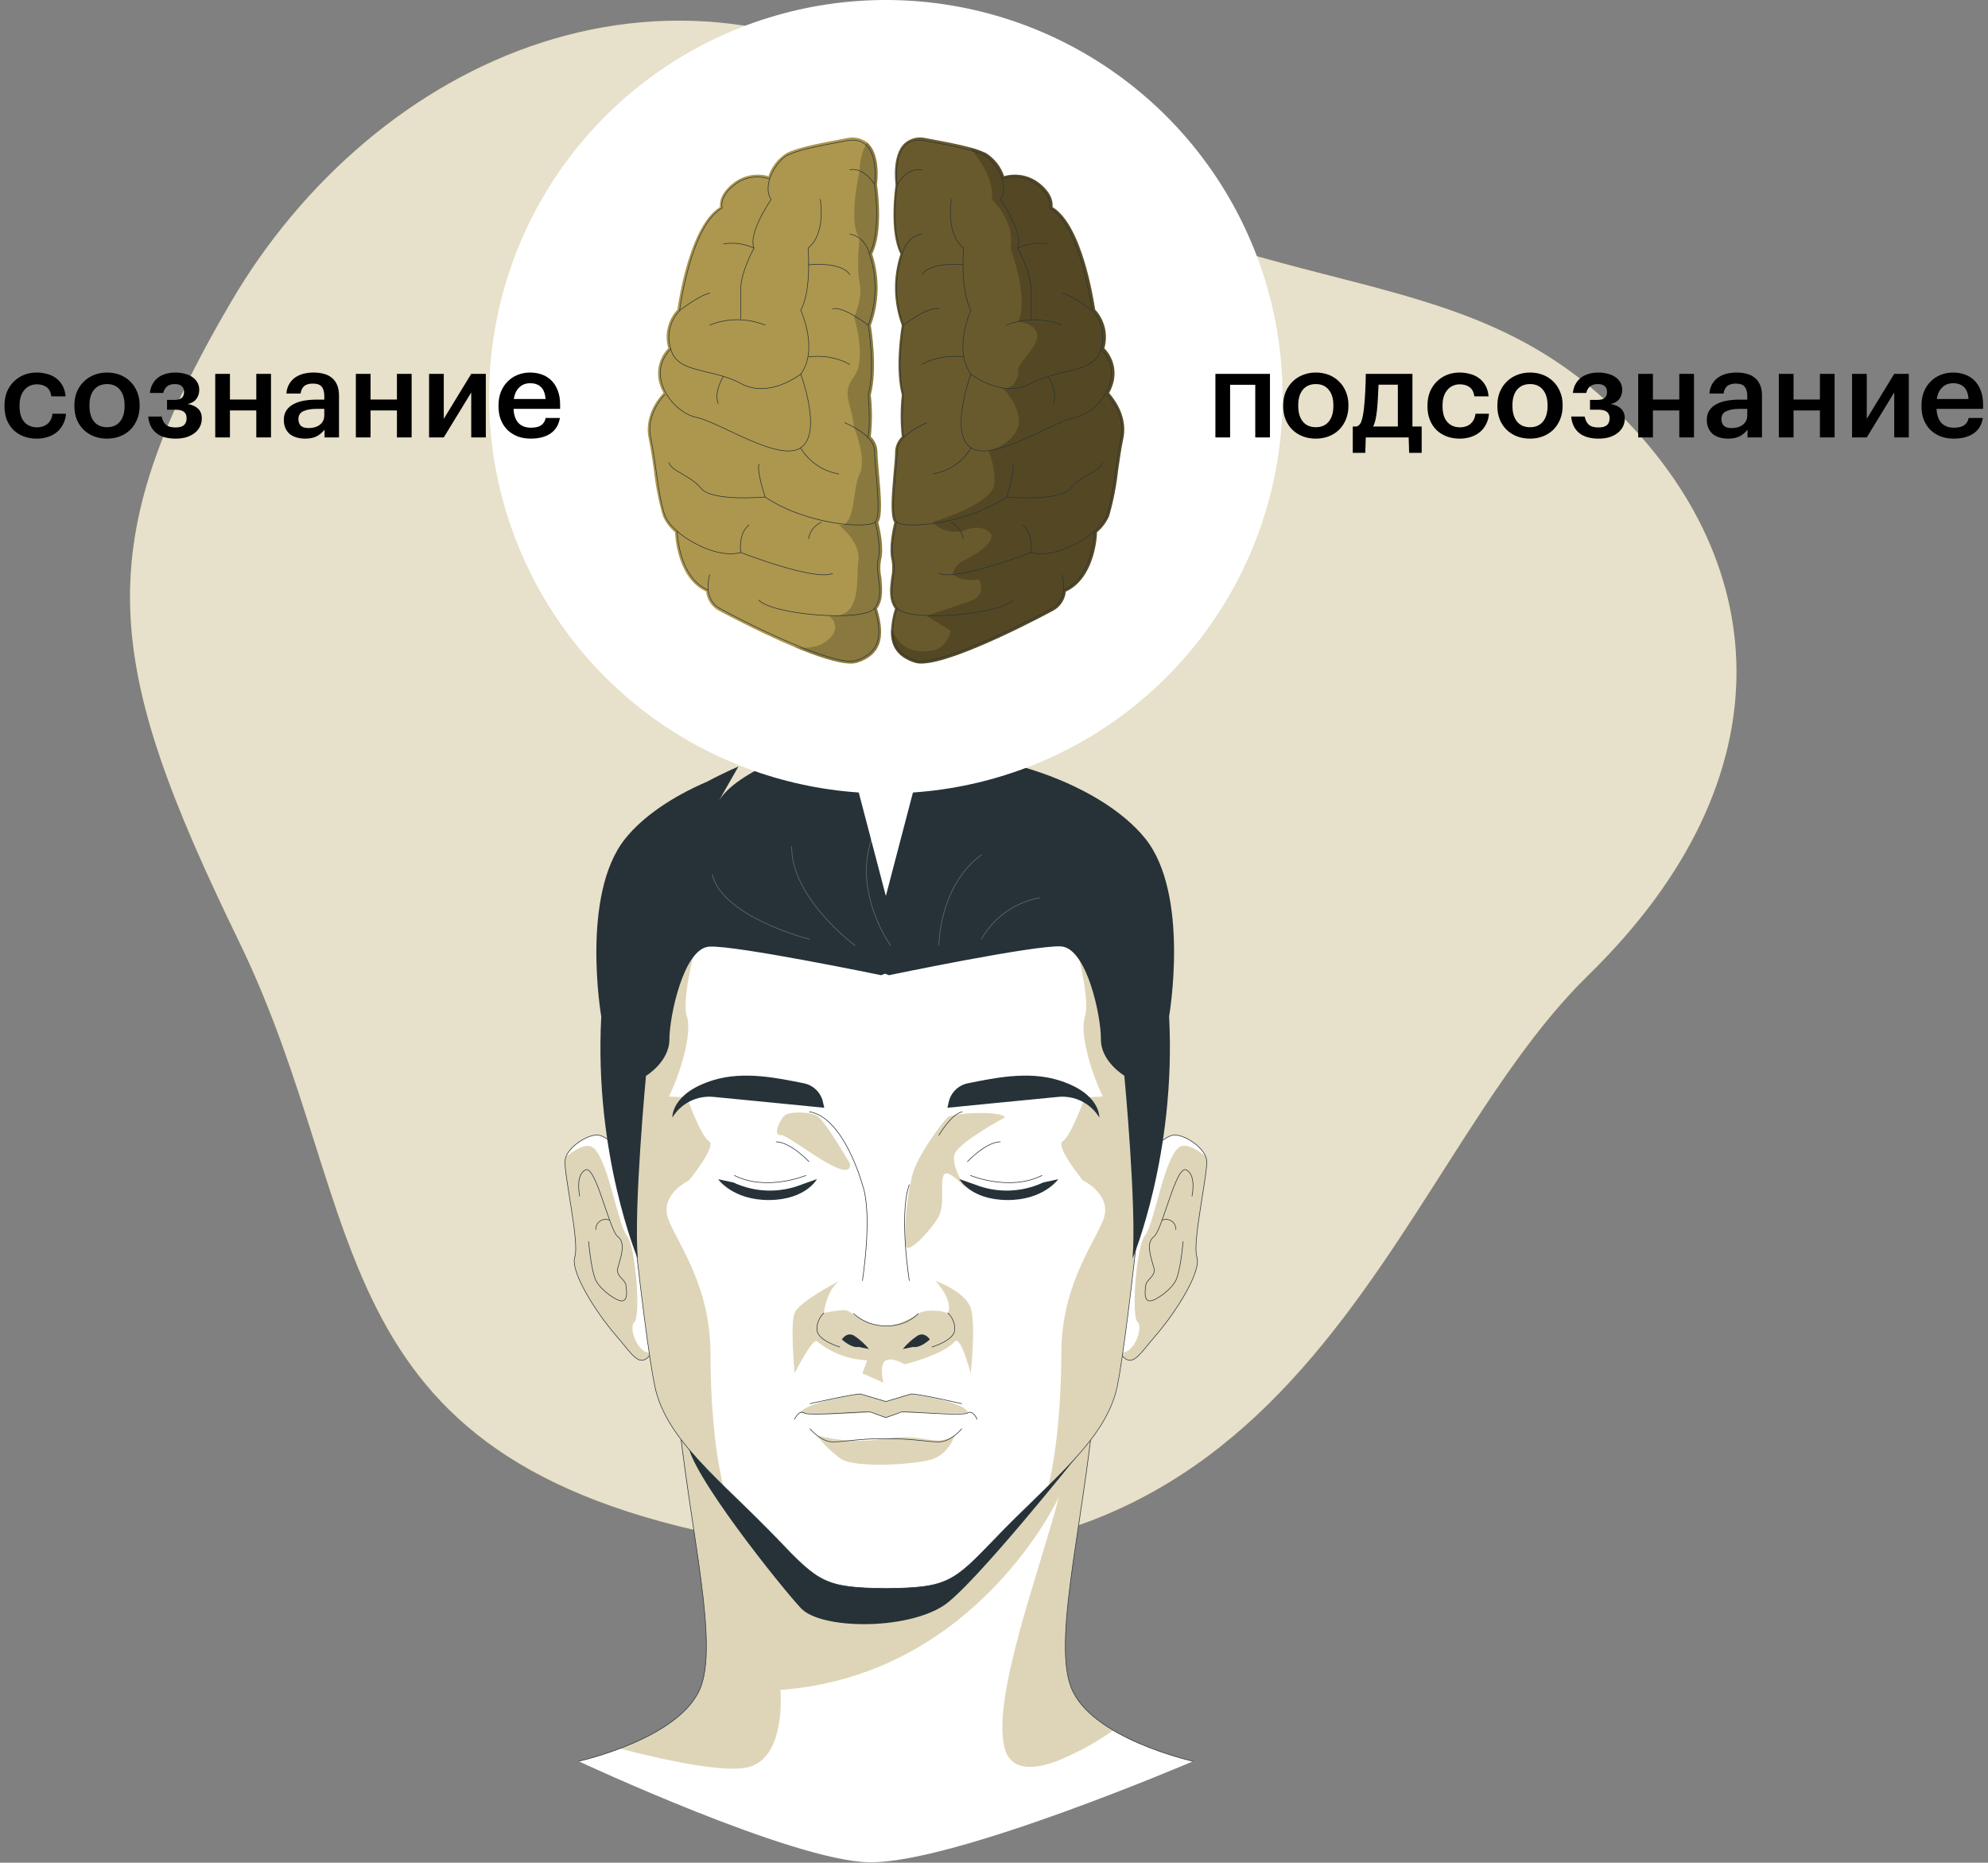 <?xml version="1.0" encoding="UTF-8"?> <svg xmlns="http://www.w3.org/2000/svg" width="3272" height="3066" viewBox="0 0 3272 3066" fill="none"><rect x="0" y="0" width="3272" height="3066" fill="#808080" stroke="none"/> <path d="M1245.92 2538.84C512.628 2414.89 617.384 2010.45 393.18 1549.29C168.975 1088.13 144.668 899.403 380.16 497.232C615.652 95.061 1114.77 -137.728 1571.89 187.961C2029.02 513.65 2367.96 404.689 2643.16 659.629C2918.37 914.568 2950.56 1276.92 2614.02 1605.29C2277.47 1933.67 2150.26 2691.92 1245.92 2538.84Z" fill="#AD974E"></path> <path opacity="0.7" d="M1245.92 2538.84C512.628 2414.89 617.384 2010.45 393.18 1549.29C168.975 1088.13 144.668 899.403 380.16 497.232C615.652 95.061 1114.77 -137.728 1571.89 187.961C2029.02 513.65 2367.96 404.689 2643.16 659.629C2918.37 914.568 2950.56 1276.92 2614.02 1605.29C2277.47 1933.67 2150.26 2691.92 1245.92 2538.84Z" fill="white"></path> <path d="M1963.72 2899.06C1963.72 2899.06 1794.61 2861.83 1762.55 2776.58C1730.48 2691.32 1791.99 2474.34 1805.33 2260.6H1110.68C1124.02 2474.34 1185.53 2691.25 1153.46 2776.58C1121.39 2861.9 952.281 2899.06 952.281 2899.06C952.281 2899.06 1304.07 3063.31 1430.72 3065.32C1570.31 3067.55 1963.72 2899.06 1963.72 2899.06Z" fill="white"></path> <path opacity="0.4" d="M1020.19 2878.09C1046.93 2885.1 1078.77 2892.81 1110.06 2899.06C1160.4 2909.15 1209.34 2915.24 1233.39 2908.3C1240 2906.44 1246.18 2903.29 1251.58 2899.06C1292.59 2867.38 1284.42 2781.66 1284.42 2781.66C1603.07 2758 1738.73 2472.8 1742.89 2463.94C1709.98 2589.5 1631.59 2795.38 1653.63 2877.94C1655.52 2886.09 1659.88 2893.47 1666.12 2899.06C1682.61 2913.32 1710.52 2909.38 1738.8 2899.06C1771.83 2885.8 1803.21 2868.75 1832.3 2848.26C1801.01 2829.84 1773.49 2806.02 1762.39 2776.5C1730.33 2691.25 1791.84 2474.34 1805.17 2260.6H1110.68C1124.01 2474.34 1185.52 2691.25 1153.46 2776.5C1134.96 2825.6 1071.06 2858.97 1020.19 2878.09Z" fill="#AD974E"></path> <path d="M1963.72 2899.06C1963.72 2899.06 1794.61 2861.83 1762.55 2776.58C1730.48 2691.32 1791.99 2474.34 1805.33 2260.6H1110.68C1124.02 2474.34 1185.53 2691.25 1153.46 2776.58C1121.39 2861.9 952.281 2899.06 952.281 2899.06" stroke="#263238" stroke-miterlimit="10"></path> <path d="M1777.81 2390.56C1777.81 2390.56 1601.14 2612.32 1552.58 2643.15C1488.84 2683.92 1350.71 2681.69 1318.34 2647.23C1285.96 2612.78 1130.65 2418.85 1132.03 2373.37C1134.65 2290.43 1777.81 2390.56 1777.81 2390.56Z" fill="#263238"></path> <path d="M1068.59 1950.2C1068.59 1950.2 1014.64 1874.74 986.195 1868.65C969.237 1865.03 932.701 1888.69 930.08 1909.42C927.46 1930.16 954.129 2045.01 946.113 2069.06C938.097 2093.11 981.339 2160.55 1012.79 2196.93C1044.24 2233.31 1052.87 2254.59 1074.45 2225.22" fill="white"></path> <mask id="mask0_286_150" style="mask-type:luminance" maskUnits="userSpaceOnUse" x="929" y="1868" width="146" height="372"> <path d="M1068.59 1950.2C1068.59 1950.2 1014.64 1874.74 986.195 1868.65C969.237 1865.03 932.701 1888.69 930.08 1909.42C927.46 1930.16 954.129 2045.01 946.113 2069.06C938.097 2093.11 981.339 2160.55 1012.79 2196.93C1044.24 2233.31 1052.87 2254.59 1074.45 2225.22" fill="white"></path> </mask> <g mask="url(#mask0_286_150)"> <path opacity="0.4" d="M946.116 2069.06C938.408 2093.11 981.419 2160.55 1012.79 2196.86C1044.16 2233.16 1052.87 2254.59 1074.45 2225.22C1051.33 2233.93 1033.45 2185.76 1044.09 2176.43C1054.72 2167.1 1046.63 2051.25 1031.52 2033.29C1016.41 2015.33 998.685 1894.55 971.938 1886.84C961.301 1883.6 946.194 1892.24 931.934 1903.8C931.121 1905.7 930.552 1907.69 930.238 1909.73C927.386 1930.16 954.056 2045.01 946.116 2069.06Z" fill="#AD974E"></path> </g> <path d="M1068.59 1950.2C1068.59 1950.2 1014.64 1874.74 986.195 1868.65C969.237 1865.03 932.701 1888.69 930.08 1909.42C927.46 1930.16 954.129 2045.01 946.113 2069.06C938.097 2093.11 981.339 2160.55 1012.79 2196.93C1044.24 2233.31 1052.87 2254.59 1074.45 2225.22" stroke="#263238" stroke-linecap="round" stroke-linejoin="round"></path> <path d="M954.13 1968.85C954.13 1968.85 946.422 1934.55 963.457 1925.69C980.492 1916.83 1002.92 2025.51 1016.95 2035.68C1030.98 2045.86 1020.96 2071.76 1016.95 2086.48C1012.94 2101.2 1028.97 2105.13 1030.29 2115.85C1031.6 2126.56 1032.98 2138.97 1024.97 2141.2C1016.95 2143.44 988.893 2123.86 980.877 2107.83C972.861 2091.8 968.775 2043.7 968.775 2043.7" stroke="#263238" stroke-linecap="round" stroke-linejoin="round"></path> <path d="M1003.23 2008.55C1000.73 2007.43 997.977 2006.96 995.244 2007.2C992.51 2007.45 989.885 2008.39 987.619 2009.93C985.353 2011.48 983.521 2013.58 982.3 2016.04C981.079 2018.5 980.509 2021.23 980.645 2023.97" stroke="#263238" stroke-linecap="round" stroke-linejoin="round"></path> <path d="M1847.41 1950.2C1847.41 1950.2 1901.37 1874.74 1929.81 1868.65C1946.77 1865.03 1983.3 1888.69 1985.93 1909.42C1988.55 1930.16 1961.88 2045.01 1969.89 2069.06C1977.91 2093.11 1934.67 2160.55 1903.22 2196.93C1871.77 2233.31 1863.14 2254.59 1841.55 2225.22" fill="white"></path> <mask id="mask1_286_150" style="mask-type:luminance" maskUnits="userSpaceOnUse" x="1841" y="1868" width="146" height="372"> <path d="M1847.41 1950.2C1847.41 1950.2 1901.37 1874.74 1929.81 1868.65C1946.77 1865.03 1983.3 1888.69 1985.93 1909.42C1988.55 1930.16 1961.88 2045.01 1969.89 2069.06C1977.91 2093.11 1934.67 2160.55 1903.22 2196.93C1871.77 2233.31 1863.14 2254.59 1841.55 2225.22" fill="white"></path> </mask> <g mask="url(#mask1_286_150)"> <path opacity="0.4" d="M1841.86 2225.22C1863.13 2254.51 1871.77 2233.31 1903.52 2196.86C1935.28 2160.4 1978.21 2093.11 1970.2 2069.06C1962.18 2045.01 1988.93 1930.31 1986.31 1909.42C1986.01 1907.44 1985.47 1905.5 1984.69 1903.64C1970.35 1892 1955.17 1883.29 1944.45 1886.53C1917.71 1894.24 1899.98 2015.41 1884.87 2032.98C1869.76 2050.56 1861.75 2166.79 1872.23 2176.12C1882.71 2185.45 1864.83 2233.47 1841.86 2225.22Z" fill="#AD974E"></path> </g> <path d="M1847.41 1950.2C1847.41 1950.2 1901.37 1874.74 1929.81 1868.65C1946.77 1865.03 1983.3 1888.69 1985.93 1909.42C1988.55 1930.16 1961.88 2045.01 1969.89 2069.06C1977.91 2093.11 1934.67 2160.55 1903.22 2196.93C1871.77 2233.31 1863.14 2254.59 1841.55 2225.22" stroke="#263238" stroke-linecap="round" stroke-linejoin="round"></path> <path d="M1961.87 1968.85C1961.87 1968.85 1969.58 1934.55 1952.55 1925.69C1935.51 1916.83 1913.08 2025.51 1899.05 2035.68C1885.02 2045.86 1895.04 2071.76 1899.05 2086.48C1903.06 2101.2 1887.03 2105.13 1885.72 2115.85C1884.41 2126.56 1883.02 2138.97 1891.04 2141.2C1899.05 2143.44 1927.11 2123.86 1935.13 2107.83C1943.14 2091.8 1947.23 2043.7 1947.23 2043.7" stroke="#263238" stroke-linecap="round" stroke-linejoin="round"></path> <path d="M1912.77 2008.55C1915.28 2007.43 1918.03 2006.96 1920.76 2007.2C1923.49 2007.45 1926.12 2008.39 1928.38 2009.93C1930.65 2011.48 1932.48 2013.58 1933.7 2016.04C1934.92 2018.5 1935.49 2021.23 1935.36 2023.97" stroke="#263238" stroke-linecap="round" stroke-linejoin="round"></path> <path d="M1896.43 1643.73C1886.95 1525.88 1810.02 1278.14 1459.23 1276.6H1456.76C1105.97 1278.14 1029.05 1525.88 1019.57 1643.73C1010.09 1761.59 1060.11 2199.55 1077.84 2282.34C1096.8 2371.06 1186.45 2436.5 1279.79 2533.93C1347.23 2604.53 1357.72 2613.55 1457.07 2614.63H1459.54C1558.59 2613.55 1569.07 2604.53 1636.82 2533.93C1730.17 2436.27 1819.81 2371.06 1838.77 2282.34C1855.89 2199.55 1905.91 1761.82 1896.43 1643.73Z" fill="white"></path> <mask id="mask2_286_150" style="mask-type:luminance" maskUnits="userSpaceOnUse" x="1018" y="1276" width="880" height="1339"> <path d="M1896.43 1643.73C1886.95 1525.88 1810.02 1278.14 1459.23 1276.6H1456.76C1105.97 1278.14 1029.05 1525.88 1019.57 1643.73C1010.09 1761.59 1060.11 2199.55 1077.84 2282.34C1096.8 2371.06 1186.45 2436.5 1279.79 2533.93C1347.23 2604.53 1357.72 2613.55 1457.07 2614.63H1459.54C1558.59 2613.55 1569.07 2604.53 1636.82 2533.93C1730.17 2436.27 1819.81 2371.06 1838.77 2282.34C1855.89 2199.55 1905.91 1761.82 1896.43 1643.73Z" fill="white"></path> </mask> <g mask="url(#mask2_286_150)"> <path opacity="0.4" d="M1458.62 2182.37C1419.15 2182.37 1402.27 2156.39 1389.79 2156.39C1378.39 2157.06 1367.07 2158.68 1355.95 2161.25C1355.95 2161.25 1359.8 2123.25 1382.31 2107.83C1382.31 2107.83 1314.94 2142.44 1307.7 2161.25C1300.45 2180.05 1307.7 2260.6 1307.7 2260.6C1307.7 2260.6 1337.6 2201.64 1344.54 2207.8C1367.9 2227.01 1396.95 2237.98 1427.17 2239.02L1419.46 2260.6L1454.07 2276.02C1454.07 2276.02 1446.36 2245.19 1458 2239.33C1469.64 2233.47 1488.83 2245.73 1488.83 2245.73C1488.83 2245.73 1552.58 2230.31 1571.46 2208.11C1581.02 2196.93 1597.67 2260.91 1597.67 2260.91C1597.67 2260.91 1606.61 2180.21 1597.67 2153C1588.73 2125.79 1539.86 2108.45 1539.86 2108.45C1539.86 2108.45 1569.92 2140.51 1560.06 2161.86C1560.06 2161.86 1545.72 2153.69 1518.05 2159.01C1516.04 2158.78 1483.82 2182.37 1458.62 2182.37Z" fill="#AD974E"></path> <path opacity="0.4" d="M1592.2 2325.81C1592.2 2325.81 1601.91 2310.93 1499.7 2294.44L1458 2306.93L1416.07 2294.44C1416.07 2294.44 1328.59 2306.77 1315.87 2325.81C1355.15 2328.65 1394.59 2328.22 1433.8 2324.5L1458 2333.29L1482.21 2324.5C1482.21 2324.5 1575.32 2328.2 1592.2 2325.81Z" fill="#AD974E"></path> <path opacity="0.4" d="M1571.46 2362.66C1571.46 2362.66 1562.37 2391.56 1536.31 2401.2C1510.26 2410.83 1407.36 2417.23 1383.93 2401.2C1368.91 2390.43 1355.63 2377.43 1344.54 2362.66C1381.58 2372.3 1420.22 2374.12 1458 2367.97C1523.52 2357.95 1535.08 2383.16 1571.46 2362.66Z" fill="#AD974E"></path> <path opacity="0.4" d="M1653.94 1839.28C1649.16 1827.72 1566.84 1831.57 1559.36 1839.28C1551.89 1846.99 1510.96 1898.79 1501.17 1935.56C1492.55 1972.47 1488.84 2010.36 1490.15 2048.25C1491.84 2068.67 1527.53 2029.28 1542.25 2007.32C1556.97 1985.35 1546.88 1952.59 1552.58 1935.56C1558.28 1918.52 1592.43 1959.37 1592.43 1959.37C1592.43 1959.37 1562.6 1918.52 1571.77 1898.48C1580.95 1878.44 1653.94 1839.28 1653.94 1839.28Z" fill="#AD974E"></path> <path opacity="0.4" d="M1399.27 1915.9C1399.27 1915.9 1356.87 1842.83 1344.54 1836.35C1332.21 1829.88 1299.06 1829.03 1291.05 1836.35C1283.03 1843.68 1271.62 1870.11 1284.73 1868.26C1297.83 1866.41 1400.65 1954.59 1399.27 1915.9Z" fill="#AD974E"></path> <path opacity="0.4" d="M1838.16 2282.34C1825.52 2341.54 1781.43 2390.25 1725.78 2445.13C1741.2 2379.54 1746.67 2295.9 1746.75 2228.54C1746.75 2118.93 1797.31 2052.1 1815.19 2009.47C1833.08 1966.85 1782.2 1942.95 1782.2 1942.95C1782.2 1942.95 1735.96 1886.53 1749.21 1878.44C1762.47 1870.35 1785.67 1806.29 1785.67 1806.29L1815.19 1804.9C1798.08 1770.53 1775.96 1702.08 1785.67 1672.87C1795.38 1643.65 1767.94 1544.45 1767.94 1544.45L1891.27 1603.96C1893.7 1617.12 1895.45 1630.39 1896.51 1643.73C1905.92 1761.82 1855.89 2199.55 1838.16 2282.34Z" fill="#AD974E"></path> <path opacity="0.4" d="M1190.23 2445.13C1134.57 2390.25 1090.48 2341.54 1077.84 2282.34C1060.11 2199.55 1010.09 1761.82 1019.65 1643.73C1020.71 1630.39 1022.46 1617.12 1024.89 1603.96L1148.22 1544.45C1148.22 1544.45 1120.78 1643.58 1130.49 1672.87C1140.2 1702.16 1118.08 1770.53 1100.97 1804.9L1130.49 1806.29C1130.49 1806.29 1153.61 1870.42 1166.95 1878.44C1180.28 1886.46 1133.96 1942.95 1133.96 1942.95C1133.96 1942.95 1083.01 1966.7 1100.97 2009.47C1118.93 2052.25 1169.11 2118.93 1169.41 2228.54C1169.34 2296.29 1174.5 2379.54 1190.23 2445.13Z" fill="#AD974E"></path> </g> <path d="M1896.43 1643.73C1886.95 1525.88 1810.02 1278.14 1459.23 1276.6H1456.76C1105.97 1278.14 1029.05 1525.88 1019.57 1643.73C1010.09 1761.59 1060.11 2199.55 1077.84 2282.34C1096.8 2371.06 1186.45 2436.5 1279.79 2533.93C1347.23 2604.53 1357.72 2613.55 1457.07 2614.63H1459.54C1558.59 2613.55 1569.07 2604.53 1636.82 2533.93C1730.17 2436.27 1819.81 2371.06 1838.77 2282.34C1855.89 2199.55 1905.91 1761.82 1896.43 1643.73Z" stroke="#263238" stroke-linecap="round" stroke-linejoin="round"></path> <path d="M1561.9 1812.3C1563.9 1804.82 1568.01 1798.07 1573.73 1792.85C1579.46 1787.63 1586.56 1784.16 1594.2 1782.86C1635.21 1774.69 1691.09 1762.51 1741.42 1777.77C1811.95 1799.2 1809.33 1839.44 1809.33 1839.44C1802.37 1827.94 1792.3 1818.66 1780.28 1812.65C1768.26 1806.65 1754.79 1804.18 1741.42 1805.52C1694.4 1809.99 1559.36 1823.4 1559.36 1823.4L1561.9 1812.3Z" fill="#263238"></path> <path d="M1741.73 1941.03C1741.73 1941.03 1717.38 1975.79 1657.33 1975.25C1597.28 1974.71 1579.09 1940.8 1579.09 1940.8L1604.84 1949.82C1622.79 1956.92 1642.01 1960.27 1661.31 1959.67C1680.61 1959.08 1699.58 1954.54 1717.07 1946.35L1741.73 1941.03Z" fill="#263238"></path> <path d="M1592.35 1911.97C1592.35 1911.97 1621.72 1880.37 1646.31 1879.36" stroke="#263238" stroke-linecap="round" stroke-linejoin="round"></path> <path d="M1496.54 1950.2C1479.2 1998.3 1496.54 2107.83 1496.54 2107.83" stroke="#263238" stroke-linecap="round" stroke-linejoin="round"></path> <path d="M1597.44 1934.86C1597.44 1934.86 1661.49 1961.53 1714.91 1934.86" stroke="#263238" stroke-linecap="round" stroke-linejoin="round"></path> <path d="M1545.26 1868.65C1545.26 1868.65 1566.07 1833.04 1583.8 1830.11" stroke="#263238" stroke-linecap="round" stroke-linejoin="round"></path> <path d="M1354.1 1812.3C1352.1 1804.82 1347.99 1798.07 1342.26 1792.85C1336.54 1787.63 1329.44 1784.16 1321.8 1782.86C1280.79 1774.69 1224.91 1762.51 1174.58 1777.77C1104.05 1799.2 1106.67 1839.44 1106.67 1839.44C1113.62 1827.94 1123.7 1818.66 1135.72 1812.65C1147.73 1806.65 1161.21 1804.18 1174.58 1805.52C1221.6 1809.99 1356.64 1823.4 1356.64 1823.4L1354.1 1812.3Z" fill="#263238"></path> <path d="M1181.98 1941.03C1181.98 1941.03 1206.33 1975.79 1266.38 1975.25C1326.42 1974.71 1344.62 1940.8 1344.62 1940.8L1319.26 1949.82C1301.3 1956.92 1282.08 1960.27 1262.78 1959.67C1243.48 1959.08 1224.51 1954.54 1207.03 1946.35L1181.98 1941.03Z" fill="#263238"></path> <path d="M1331.36 1911.97C1331.36 1911.97 1301.99 1880.37 1277.41 1879.36" stroke="#263238" stroke-linecap="round" stroke-linejoin="round"></path> <path d="M1326.27 1934.86C1326.27 1934.86 1262.22 1961.53 1208.8 1934.86" stroke="#263238" stroke-linecap="round" stroke-linejoin="round"></path> <path d="M1332.28 1829.96C1389.4 1839.28 1419.46 1950.2 1419.46 1950.2C1436.8 1998.3 1419.46 2107.83 1419.46 2107.83" stroke="#263238" stroke-linecap="round" stroke-linejoin="round"></path> <path d="M1405.05 2162.32C1419.77 2175.72 1439.1 2182.9 1459 2182.37C1468.62 2182.68 1478.21 2181.08 1487.2 2177.63C1496.19 2174.19 1504.39 2168.99 1511.34 2162.32" stroke="#263238" stroke-linecap="round" stroke-linejoin="round"></path> <path d="M1485.83 2220.52C1492.79 2212.09 1500.94 2204.71 1510.03 2198.63C1522.21 2191.38 1530.38 2204.72 1530.38 2204.72C1530.38 2204.72 1514.96 2219.44 1502.86 2217.05L1485.83 2220.52Z" fill="#263238"></path> <path d="M1430.18 2220.52C1423.22 2212.09 1415.06 2204.71 1405.97 2198.63C1393.8 2191.38 1385.62 2204.72 1385.62 2204.72C1385.62 2204.72 1401.04 2219.44 1413.14 2217.05L1430.18 2220.52Z" fill="#263238"></path> <path d="M1382.31 2217.21C1382.31 2217.21 1346.01 2206.72 1344.7 2189.3C1344.38 2184.08 1345.23 2178.86 1347.18 2174.01C1349.12 2169.16 1352.12 2164.8 1355.95 2161.25" stroke="#263238" stroke-linecap="round" stroke-linejoin="round"></path> <path d="M1533.7 2217.21C1533.7 2217.21 1570 2206.72 1571.31 2189.3C1571.62 2184.08 1570.78 2178.86 1568.83 2174.01C1566.88 2169.16 1563.89 2164.8 1560.06 2161.25" stroke="#263238" stroke-linecap="round" stroke-linejoin="round"></path> <path d="M1608.31 2336.06C1608.31 2336.06 1600.98 2319.88 1592.2 2325.81C1583.41 2331.75 1486.6 2321.73 1482.2 2324.5C1480.05 2325.89 1458 2333.29 1458 2333.29C1458 2333.29 1435.96 2325.58 1433.8 2324.5C1429.4 2321.73 1332.59 2331.67 1323.81 2325.81C1315.02 2319.95 1307.7 2336.06 1307.7 2336.06" stroke="#263238" stroke-linecap="round" stroke-linejoin="round"></path> <path d="M1582.8 2351.94C1582.8 2351.94 1564.99 2373.37 1545.34 2373.37C1525.68 2373.37 1504.25 2367.97 1458 2367.97C1411.76 2367.97 1390.25 2373.37 1370.67 2373.37C1351.09 2373.37 1333.21 2351.94 1333.21 2351.94" stroke="#263238" stroke-linecap="round" stroke-linejoin="round"></path> <path d="M1582.8 2310.47C1582.8 2310.47 1516.89 2295.06 1499.94 2294.44L1458 2306.93L1416.07 2294.44C1399.11 2295.36 1333.21 2310.47 1333.21 2310.47" stroke="#263238" stroke-linecap="round" stroke-linejoin="round"></path> <path d="M1884.72 1379.96C1810.64 1287.93 1613.78 1215.78 1426.32 1243.84C1426.32 1243.84 1479.2 1223.72 1508.64 1223.72C1508.64 1223.72 1367.51 1218.94 1323.65 1261.18L1367.59 1218.94C1367.59 1218.94 1215.43 1261.41 1182.59 1319.15L1215.28 1261.8C1215.28 1261.8 1192.85 1271.13 1163.94 1286.54C1105.59 1311.59 1057.96 1344.43 1029.13 1380.35C955.054 1472.38 989.586 1673.25 989.586 1673.25C977.562 1900.56 1049.71 2071.99 1049.71 2071.99C1042.77 1987.82 1063.2 1770.91 1063.2 1770.91C1063.2 1770.91 1101.74 1747.79 1101.74 1710.79C1101.74 1673.79 1124.86 1560.87 1167.33 1558.17C1209.8 1555.47 1450.29 1605.19 1450.29 1605.19L1456.69 1602.72L1463.09 1605.19C1463.09 1605.19 1703.58 1555.09 1746.28 1557.79C1788.98 1560.48 1812.34 1673.41 1811.95 1710.4C1811.57 1747.4 1850.49 1770.53 1850.49 1770.53C1850.49 1770.53 1871 1987.43 1864.06 2071.6C1864.06 2071.6 1936.13 1900.18 1924.18 1672.87C1924.26 1672.87 1959.02 1472 1884.72 1379.96Z" fill="#263238"></path> <path opacity="0.3" d="M1465.71 1556.32C1465.71 1556.32 1390.48 1451.88 1446.98 1354.37" stroke="white" stroke-linecap="round" stroke-linejoin="round"></path> <path opacity="0.3" d="M1407.36 1556.32C1407.36 1556.32 1301.61 1478.32 1303.07 1392.99" stroke="white" stroke-linecap="round" stroke-linejoin="round"></path> <path opacity="0.3" d="M1332.28 1545.99C1332.28 1545.99 1188.68 1509.69 1172.34 1439.31" stroke="white" stroke-linecap="round" stroke-linejoin="round"></path> <path opacity="0.3" d="M1545.26 1556.32C1545.26 1556.32 1545.26 1458.58 1615.09 1407.17" stroke="white" stroke-linecap="round" stroke-linejoin="round"></path> <path opacity="0.3" d="M1615.09 1545.99C1625.14 1528.32 1638.93 1513.05 1655.49 1501.25C1672.05 1489.46 1690.99 1481.42 1710.98 1477.7" stroke="white" stroke-linecap="round" stroke-linejoin="round"></path> <path d="M2110.99 653.077C2111.01 525.823 2073.84 401.337 2004.06 294.922C1934.28 188.507 1834.93 104.799 1718.21 54.089C1601.5 3.379 1472.51 -12.124 1347.11 9.486C1221.7 31.096 1105.34 88.877 1012.33 175.726C919.324 262.576 853.717 374.709 823.579 498.343C793.44 621.976 800.082 751.722 842.689 871.631C885.295 991.54 962.009 1096.39 1063.4 1173.29C1164.79 1250.18 1286.44 1295.78 1413.4 1304.47L1458 1474.83L1502.59 1304.47C1667.67 1293.19 1822.3 1219.66 1935.24 1098.74C2048.18 977.825 2111 818.536 2110.99 653.077Z" fill="white"></path> <path d="M60.2 722C52.733 722 45.733 720.8 39.2 718.4C32.8 716 27.2 712.533 22.4 708C17.733 703.467 14.067 697.933 11.4 691.4C8.733 684.867 7.4 677.4 7.4 669V667.4C7.4 659.133 8.733 651.667 11.4 645C14.2 638.333 18 632.667 22.8 628C27.6 623.2 33.2 619.533 39.6 617C46 614.467 52.867 613.2 60.2 613.2C65.933 613.2 71.533 613.933 77 615.4C82.467 616.733 87.333 618.933 91.6 622C96 625.067 99.667 629.133 102.6 634.2C105.533 639.133 107.333 645.2 108 652.4H84.6C83.533 645.333 80.867 640.267 76.6 637.2C72.333 634.133 67 632.6 60.6 632.6C56.467 632.6 52.667 633.4 49.2 635C45.733 636.467 42.733 638.733 40.2 641.8C37.667 644.733 35.667 648.333 34.2 652.6C32.867 656.867 32.2 661.667 32.2 667V668.6C32.2 680.067 34.8 688.733 40 694.6C45.2 700.467 52.267 703.4 61.2 703.4C64.4 703.4 67.4 702.933 70.2 702C73.133 701.067 75.733 699.667 78 697.8C80.267 695.933 82.133 693.6 83.6 690.8C85.067 688 86 684.733 86.4 681H108.6C108.2 687 106.733 692.533 104.2 697.6C101.8 702.533 98.533 706.867 94.4 710.6C90.267 714.2 85.267 717 79.4 719C73.667 721 67.267 722 60.2 722ZM176.239 703.2C185.306 703.2 192.372 700.133 197.439 694C202.506 687.733 205.039 679.2 205.039 668.4V667C205.039 656.2 202.506 647.733 197.439 641.6C192.372 635.333 185.306 632.2 176.239 632.2C167.172 632.2 160.039 635.267 154.839 641.4C149.772 647.533 147.239 656 147.239 666.8V668.4C147.239 679.2 149.772 687.733 154.839 694C159.906 700.133 167.039 703.2 176.239 703.2ZM176.039 722C168.306 722 161.172 720.733 154.639 718.2C148.106 715.667 142.439 712.067 137.639 707.4C132.839 702.733 129.106 697.133 126.439 690.6C123.772 684.067 122.439 676.8 122.439 668.8V667.2C122.439 659.067 123.772 651.733 126.439 645.2C129.239 638.533 133.039 632.867 137.839 628.2C142.639 623.4 148.306 619.733 154.839 617.2C161.372 614.533 168.506 613.2 176.239 613.2C183.839 613.2 190.906 614.467 197.439 617C203.972 619.533 209.639 623.2 214.439 628C219.239 632.667 222.972 638.267 225.639 644.8C228.439 651.333 229.839 658.6 229.839 666.6V668.2C229.839 676.333 228.439 683.733 225.639 690.4C222.972 696.933 219.239 702.6 214.439 707.4C209.639 712.067 203.972 715.667 197.439 718.2C190.906 720.733 183.772 722 176.039 722ZM327.905 642C327.905 647.6 326.305 652.533 323.105 656.8C320.038 660.933 315.305 663.667 308.905 665C316.105 666.2 321.771 668.733 325.905 672.6C330.038 676.467 332.105 681.733 332.105 688.4V689C332.105 693.8 331.105 698.2 329.105 702.2C327.105 706.2 324.238 709.667 320.505 712.6C316.771 715.533 312.238 717.867 306.905 719.6C301.571 721.2 295.638 722 289.105 722C275.105 722 264.305 718.8 256.705 712.4C249.238 706 244.971 697.067 243.905 685.6H266.105C267.171 691.333 269.438 695.8 272.905 699C276.371 702.067 281.705 703.6 288.905 703.6C295.171 703.6 299.771 702.333 302.705 699.8C305.638 697.133 307.105 693.467 307.105 688.8V688.2C307.105 679 301.171 674.4 289.305 674.4H274.905V658.2H287.305C292.771 658.2 296.705 657.133 299.105 655C301.638 652.867 302.905 649.6 302.905 645.2V644.6C302.905 641 301.705 638.067 299.305 635.8C297.038 633.4 293.105 632.2 287.505 632.2C277.371 632.2 271.105 637.067 268.705 646.8H246.705C247.371 640.8 248.971 635.667 251.505 631.4C254.038 627.133 257.171 623.667 260.905 621C264.638 618.333 268.838 616.4 273.505 615.2C278.305 613.867 283.305 613.2 288.505 613.2C294.105 613.2 299.305 613.867 304.105 615.2C308.905 616.4 313.038 618.2 316.505 620.6C320.105 623 322.905 626 324.905 629.6C326.905 633.067 327.905 637 327.905 641.4V642ZM421.844 675.6H378.444V720H354.244V615.4H378.444V657.6H421.844V615.4H446.044V720H421.844V675.6ZM502.152 722C497.352 722 492.818 721.4 488.552 720.2C484.285 719 480.552 717.2 477.352 714.8C474.285 712.267 471.818 709.067 469.952 705.2C468.085 701.2 467.152 696.467 467.152 691C467.152 684.867 468.552 679.733 471.352 675.6C474.152 671.333 477.952 667.933 482.752 665.4C487.552 662.733 493.218 660.8 499.752 659.6C506.285 658.4 513.285 657.8 520.752 657.8H533.752V652.4C533.752 645.333 532.352 640.067 529.552 636.6C526.885 633.133 521.952 631.4 514.752 631.4C508.352 631.4 503.552 632.867 500.352 635.8C497.285 638.6 495.418 642.6 494.752 647.8H471.352C471.885 641.667 473.418 636.467 475.952 632.2C478.485 627.8 481.752 624.2 485.752 621.4C489.752 618.6 494.352 616.533 499.552 615.2C504.752 613.867 510.285 613.2 516.152 613.2C522.018 613.2 527.485 613.867 532.552 615.2C537.618 616.4 542.018 618.533 545.752 621.6C549.618 624.533 552.618 628.467 554.752 633.4C556.885 638.2 557.952 644.2 557.952 651.4V720H534.152V707.2C530.685 711.733 526.485 715.333 521.552 718C516.618 720.667 510.152 722 502.152 722ZM507.952 704.6C515.418 704.6 521.552 702.8 526.352 699.2C531.285 695.467 533.752 690.2 533.752 683.4V673H521.352C512.152 673 504.818 674.267 499.352 676.8C493.885 679.2 491.152 683.6 491.152 690C491.152 694.4 492.418 697.933 494.952 700.6C497.618 703.267 501.952 704.6 507.952 704.6ZM653.289 675.6H609.889V720H585.689V615.4H609.889V657.6H653.289V615.4H677.489V720H653.289V675.6ZM706.197 720V615.4H730.397V689.4L775.597 615.4H799.597V720H775.597V646L730.397 720H706.197ZM873.486 722C865.753 722 858.619 720.8 852.086 718.4C845.686 715.867 840.086 712.333 835.286 707.8C830.619 703.133 826.953 697.533 824.286 691C821.753 684.467 820.486 677.067 820.486 668.8V667.2C820.486 659.067 821.753 651.733 824.286 645.2C826.953 638.533 830.619 632.867 835.286 628.2C839.953 623.4 845.419 619.733 851.686 617.2C858.086 614.533 865.019 613.2 872.486 613.2C879.019 613.2 885.219 614.2 891.086 616.2C897.086 618.2 902.353 621.333 906.886 625.6C911.419 629.867 915.019 635.333 917.686 642C920.486 648.667 921.886 656.667 921.886 666V673H845.286C845.686 683 848.286 690.667 853.086 696C858.019 701.333 865.019 704 874.086 704C881.419 704 887.019 702.6 890.886 699.8C894.753 697 897.153 693.067 898.086 688H921.486C919.753 699.067 914.686 707.533 906.286 713.4C897.886 719.133 886.953 722 873.486 722ZM897.886 656.8C897.219 647.733 894.686 641.133 890.286 637C886.019 632.867 880.086 630.8 872.486 630.8C865.153 630.8 859.153 633.133 854.486 637.8C849.819 642.333 846.886 648.667 845.686 656.8H897.886Z" fill="black"></path> <path d="M2066 633.4H2024.6V720H2000.4V615.4H2090.2V720H2066V633.4ZM2165.75 703.2C2174.82 703.2 2181.89 700.133 2186.95 694C2192.02 687.733 2194.55 679.2 2194.55 668.4V667C2194.55 656.2 2192.02 647.733 2186.95 641.6C2181.89 635.333 2174.82 632.2 2165.75 632.2C2156.69 632.2 2149.55 635.267 2144.35 641.4C2139.29 647.533 2136.75 656 2136.75 666.8V668.4C2136.75 679.2 2139.29 687.733 2144.35 694C2149.42 700.133 2156.55 703.2 2165.75 703.2ZM2165.55 722C2157.82 722 2150.69 720.733 2144.15 718.2C2137.62 715.667 2131.95 712.067 2127.15 707.4C2122.35 702.733 2118.62 697.133 2115.95 690.6C2113.29 684.067 2111.95 676.8 2111.95 668.8V667.2C2111.95 659.067 2113.29 651.733 2115.95 645.2C2118.75 638.533 2122.55 632.867 2127.35 628.2C2132.15 623.4 2137.82 619.733 2144.35 617.2C2150.89 614.533 2158.02 613.2 2165.75 613.2C2173.35 613.2 2180.42 614.467 2186.95 617C2193.49 619.533 2199.15 623.2 2203.95 628C2208.75 632.667 2212.49 638.267 2215.15 644.8C2217.95 651.333 2219.35 658.6 2219.35 666.6V668.2C2219.35 676.333 2217.95 683.733 2215.15 690.4C2212.49 696.933 2208.75 702.6 2203.95 707.4C2199.15 712.067 2193.49 715.667 2186.95 718.2C2180.42 720.733 2173.29 722 2165.55 722ZM2266.29 675.6C2265.62 681.467 2264.82 686.533 2263.89 690.8C2262.96 695.067 2261.69 698.8 2260.09 702H2300.69V633.2H2268.89C2268.62 639.6 2268.29 646.667 2267.89 654.4C2267.49 662.133 2266.96 669.2 2266.29 675.6ZM2247.09 745.4H2226.49V702H2233.09C2236.82 700.667 2239.42 697.6 2240.89 692.8C2242.49 687.867 2243.76 681.6 2244.69 674C2245.22 669.6 2245.69 664.733 2246.09 659.4C2246.49 653.933 2246.82 648.533 2247.09 643.2C2247.36 637.867 2247.56 632.8 2247.69 628C2247.82 623.067 2247.89 618.867 2247.89 615.4H2324.69V702H2339.89V745.4H2319.29L2318.49 720H2247.89L2247.09 745.4ZM2402.25 722C2394.79 722 2387.79 720.8 2381.25 718.4C2374.85 716 2369.25 712.533 2364.45 708C2359.79 703.467 2356.12 697.933 2353.45 691.4C2350.79 684.867 2349.45 677.4 2349.45 669V667.4C2349.45 659.133 2350.79 651.667 2353.45 645C2356.25 638.333 2360.05 632.667 2364.85 628C2369.65 623.2 2375.25 619.533 2381.65 617C2388.05 614.467 2394.92 613.2 2402.25 613.2C2407.99 613.2 2413.59 613.933 2419.05 615.4C2424.52 616.733 2429.39 618.933 2433.65 622C2438.05 625.067 2441.72 629.133 2444.65 634.2C2447.59 639.133 2449.39 645.2 2450.05 652.4H2426.65C2425.59 645.333 2422.92 640.267 2418.65 637.2C2414.39 634.133 2409.05 632.6 2402.65 632.6C2398.52 632.6 2394.72 633.4 2391.25 635C2387.79 636.467 2384.79 638.733 2382.25 641.8C2379.72 644.733 2377.72 648.333 2376.25 652.6C2374.92 656.867 2374.25 661.667 2374.25 667V668.6C2374.25 680.067 2376.85 688.733 2382.05 694.6C2387.25 700.467 2394.32 703.4 2403.25 703.4C2406.45 703.4 2409.45 702.933 2412.25 702C2415.19 701.067 2417.79 699.667 2420.05 697.8C2422.32 695.933 2424.19 693.6 2425.65 690.8C2427.12 688 2428.05 684.733 2428.45 681H2450.65C2450.25 687 2448.79 692.533 2446.25 697.6C2443.85 702.533 2440.59 706.867 2436.45 710.6C2432.32 714.2 2427.32 717 2421.45 719C2415.72 721 2409.32 722 2402.25 722ZM2518.29 703.2C2527.36 703.2 2534.43 700.133 2539.49 694C2544.56 687.733 2547.09 679.2 2547.09 668.4V667C2547.09 656.2 2544.56 647.733 2539.49 641.6C2534.43 635.333 2527.36 632.2 2518.29 632.2C2509.23 632.2 2502.09 635.267 2496.89 641.4C2491.83 647.533 2489.29 656 2489.29 666.8V668.4C2489.29 679.2 2491.83 687.733 2496.89 694C2501.96 700.133 2509.09 703.2 2518.29 703.2ZM2518.09 722C2510.36 722 2503.23 720.733 2496.69 718.2C2490.16 715.667 2484.49 712.067 2479.69 707.4C2474.89 702.733 2471.16 697.133 2468.49 690.6C2465.83 684.067 2464.49 676.8 2464.49 668.8V667.2C2464.49 659.067 2465.83 651.733 2468.49 645.2C2471.29 638.533 2475.09 632.867 2479.89 628.2C2484.69 623.4 2490.36 619.733 2496.89 617.2C2503.43 614.533 2510.56 613.2 2518.29 613.2C2525.89 613.2 2532.96 614.467 2539.49 617C2546.03 619.533 2551.69 623.2 2556.49 628C2561.29 632.667 2565.03 638.267 2567.69 644.8C2570.49 651.333 2571.89 658.6 2571.89 666.6V668.2C2571.89 676.333 2570.49 683.733 2567.69 690.4C2565.03 696.933 2561.29 702.6 2556.49 707.4C2551.69 712.067 2546.03 715.667 2539.49 718.2C2532.96 720.733 2525.83 722 2518.09 722ZM2669.96 642C2669.96 647.6 2668.36 652.533 2665.16 656.8C2662.09 660.933 2657.36 663.667 2650.96 665C2658.16 666.2 2663.83 668.733 2667.96 672.6C2672.09 676.467 2674.16 681.733 2674.16 688.4V689C2674.16 693.8 2673.16 698.2 2671.16 702.2C2669.16 706.2 2666.29 709.667 2662.56 712.6C2658.83 715.533 2654.29 717.867 2648.96 719.6C2643.63 721.2 2637.69 722 2631.16 722C2617.16 722 2606.36 718.8 2598.76 712.4C2591.29 706 2587.03 697.067 2585.96 685.6H2608.16C2609.23 691.333 2611.49 695.8 2614.96 699C2618.43 702.067 2623.76 703.6 2630.96 703.6C2637.23 703.6 2641.83 702.333 2644.76 699.8C2647.69 697.133 2649.16 693.467 2649.16 688.8V688.2C2649.16 679 2643.23 674.4 2631.36 674.4H2616.96V658.2H2629.36C2634.83 658.2 2638.76 657.133 2641.16 655C2643.69 652.867 2644.96 649.6 2644.96 645.2V644.6C2644.96 641 2643.76 638.067 2641.36 635.8C2639.09 633.4 2635.16 632.2 2629.56 632.2C2619.43 632.2 2613.16 637.067 2610.76 646.8H2588.76C2589.43 640.8 2591.03 635.667 2593.56 631.4C2596.09 627.133 2599.23 623.667 2602.96 621C2606.69 618.333 2610.89 616.4 2615.56 615.2C2620.36 613.867 2625.36 613.2 2630.56 613.2C2636.16 613.2 2641.36 613.867 2646.16 615.2C2650.96 616.4 2655.09 618.2 2658.56 620.6C2662.16 623 2664.96 626 2666.96 629.6C2668.96 633.067 2669.96 637 2669.96 641.4V642ZM2763.9 675.6H2720.5V720H2696.3V615.4H2720.5V657.6H2763.9V615.4H2788.1V720H2763.9V675.6ZM2844.21 722C2839.41 722 2834.87 721.4 2830.61 720.2C2826.34 719 2822.61 717.2 2819.41 714.8C2816.34 712.267 2813.87 709.067 2812.01 705.2C2810.14 701.2 2809.21 696.467 2809.21 691C2809.21 684.867 2810.61 679.733 2813.41 675.6C2816.21 671.333 2820.01 667.933 2824.81 665.4C2829.61 662.733 2835.27 660.8 2841.81 659.6C2848.34 658.4 2855.34 657.8 2862.81 657.8H2875.81V652.4C2875.81 645.333 2874.41 640.067 2871.61 636.6C2868.94 633.133 2864.01 631.4 2856.81 631.4C2850.41 631.4 2845.61 632.867 2842.41 635.8C2839.34 638.6 2837.47 642.6 2836.81 647.8H2813.41C2813.94 641.667 2815.47 636.467 2818.01 632.2C2820.54 627.8 2823.81 624.2 2827.81 621.4C2831.81 618.6 2836.41 616.533 2841.61 615.2C2846.81 613.867 2852.34 613.2 2858.21 613.2C2864.07 613.2 2869.54 613.867 2874.61 615.2C2879.67 616.4 2884.07 618.533 2887.81 621.6C2891.67 624.533 2894.67 628.467 2896.81 633.4C2898.94 638.2 2900.01 644.2 2900.01 651.4V720H2876.21V707.2C2872.74 711.733 2868.54 715.333 2863.61 718C2858.67 720.667 2852.21 722 2844.21 722ZM2850.01 704.6C2857.47 704.6 2863.61 702.8 2868.41 699.2C2873.34 695.467 2875.81 690.2 2875.81 683.4V673H2863.41C2854.21 673 2846.87 674.267 2841.41 676.8C2835.94 679.2 2833.21 683.6 2833.21 690C2833.21 694.4 2834.47 697.933 2837.01 700.6C2839.67 703.267 2844.01 704.6 2850.01 704.6ZM2995.34 675.6H2951.94V720H2927.74V615.4H2951.94V657.6H2995.34V615.4H3019.54V720H2995.34V675.6ZM3048.25 720V615.4H3072.45V689.4L3117.65 615.4H3141.65V720H3117.65V646L3072.45 720H3048.25ZM3215.54 722C3207.81 722 3200.67 720.8 3194.14 718.4C3187.74 715.867 3182.14 712.333 3177.34 707.8C3172.67 703.133 3169.01 697.533 3166.34 691C3163.81 684.467 3162.54 677.067 3162.54 668.8V667.2C3162.54 659.067 3163.81 651.733 3166.34 645.2C3169.01 638.533 3172.67 632.867 3177.34 628.2C3182.01 623.4 3187.47 619.733 3193.74 617.2C3200.14 614.533 3207.07 613.2 3214.54 613.2C3221.07 613.2 3227.27 614.2 3233.14 616.2C3239.14 618.2 3244.41 621.333 3248.94 625.6C3253.47 629.867 3257.07 635.333 3259.74 642C3262.54 648.667 3263.94 656.667 3263.94 666V673H3187.34C3187.74 683 3190.34 690.667 3195.14 696C3200.07 701.333 3207.07 704 3216.14 704C3223.47 704 3229.07 702.6 3232.94 699.8C3236.81 697 3239.21 693.067 3240.14 688H3263.54C3261.81 699.067 3256.74 707.533 3248.34 713.4C3239.94 719.133 3229.01 722 3215.54 722ZM3239.94 656.8C3239.27 647.733 3236.74 641.133 3232.34 637C3228.07 632.867 3222.14 630.8 3214.54 630.8C3207.21 630.8 3201.21 633.133 3196.54 637.8C3191.87 642.333 3188.94 648.667 3187.74 656.8H3239.94Z" fill="black"></path> <path d="M1848.84 721.622C1845.43 737.556 1842.82 756.095 1840.22 774.034C1837.47 799.496 1832.54 824.676 1825.49 849.295C1820.99 859.658 1814.12 868.822 1805.44 876.052C1805.44 887.276 1800.03 952.816 1754.13 973.761C1753.52 980.15 1751.37 986.298 1747.89 991.686C1744.4 997.075 1739.67 1001.55 1734.09 1004.73C1732.39 1005.73 1572.95 1092.21 1516.22 1092.21C1512.63 1092.27 1509.06 1091.79 1505.6 1090.81C1478.34 1081.79 1465.52 1064.86 1466.52 1037.4C1467.1 1025.37 1469.29 1013.47 1473.03 1002.02C1462.21 987.089 1464.61 968.049 1466.82 951.213C1468.88 941.69 1469.12 931.862 1467.52 922.251C1462.11 901.607 1469.83 868.135 1471.93 859.917C1465.12 849.295 1467.12 819.03 1470.83 777.942C1472.13 763.912 1473.33 750.584 1473.33 742.466C1473.86 733.457 1477.76 724.977 1484.26 718.715C1481.74 695.869 1481.74 672.815 1484.26 649.968C1472.93 607.177 1482.55 544.944 1484.26 535.624C1470.18 497.83 1469.4 456.367 1482.05 418.072C1463.31 381.594 1472.93 311.344 1474.03 303.828C1473.23 298.016 1468.32 255.525 1488.46 236.083C1493.24 231.813 1498.99 228.79 1505.22 227.287C1511.44 225.783 1517.95 225.844 1524.14 227.465C1558.92 233.878 1580.76 238.288 1596.6 242.597C1605.53 244.926 1614.24 248.01 1622.65 251.817C1636.79 260.678 1647.42 274.174 1652.72 289.998C1662.4 287.227 1672.6 286.753 1682.5 288.614C1692.39 290.476 1701.72 294.621 1709.74 300.721C1732.29 318.159 1733.19 334.093 1732.39 340.807C1781.49 370.871 1800.03 494.335 1802.54 509.568C1810.33 517.995 1815.81 528.287 1818.46 539.452C1821.11 550.617 1820.84 562.276 1817.67 573.304C1825.15 581.003 1830.4 590.589 1832.85 601.039C1835.3 611.488 1834.87 622.408 1831.6 632.631C1830.09 637.584 1828.04 642.356 1825.49 646.862C1825.79 648.164 1857.55 679.732 1848.84 721.622Z" fill="#695A2D"></path> <path opacity="0.2" d="M1848.84 721.621C1845.43 737.555 1842.83 756.095 1840.22 774.033C1837.48 799.496 1832.55 824.676 1825.49 849.294C1820.99 859.657 1814.13 868.822 1805.45 876.051C1805.45 887.275 1800.04 952.815 1754.14 973.76C1753.52 980.149 1751.38 986.297 1747.89 991.686C1744.4 997.074 1739.67 1001.55 1734.1 1004.73C1732.39 1005.73 1572.95 1092.21 1516.23 1092.21C1512.64 1092.27 1509.06 1091.79 1505.61 1090.81C1478.35 1081.79 1465.52 1064.85 1466.52 1037.4C1468.69 1038.68 1470.35 1040.66 1471.23 1043.01C1485.66 1071.87 1513.02 1074.88 1536.07 1070.37C1559.12 1065.86 1564.83 1038.4 1564.83 1038.4L1524.75 1013.55C1524.75 1013.55 1570.25 999.014 1598.41 988.492C1601.94 987.554 1605.19 985.756 1607.86 983.259C1610.53 980.762 1612.54 977.642 1613.71 974.179C1614.88 970.715 1615.17 967.016 1614.57 963.411C1613.96 959.806 1612.47 956.406 1610.23 953.517C1603 955.264 1595.47 955.471 1588.15 954.124C1580.83 952.778 1573.88 949.907 1567.74 945.7C1568.81 940.827 1570.93 936.246 1573.96 932.282C1576.99 928.317 1580.86 925.064 1585.28 922.751C1598.81 917.74 1646.11 889.881 1627.87 875.35C1609.63 860.819 1585.28 874.348 1585.28 874.348C1548.7 880.16 1535.67 859.115 1535.67 859.115C1535.67 859.115 1638.39 829.051 1636.89 793.876C1637.24 776.222 1633.82 758.696 1626.87 742.466C1626.87 742.466 1668.05 730.64 1675.77 701.779C1683.49 672.917 1650.82 638.744 1650.82 638.744C1667.45 642.953 1678.38 618.701 1675.77 609.281C1673.17 599.86 1708.74 571.4 1707.14 551.657C1705.53 531.915 1675.77 529.51 1675.77 529.51C1694.31 490.627 1662.84 408.351 1662.84 408.351C1671.56 365.159 1632.78 328.18 1632.78 328.18C1635.28 295.61 1614.54 264.243 1595.8 242.797C1604.73 245.126 1613.45 248.21 1621.86 252.017C1636 260.878 1646.62 274.374 1651.92 290.198C1661.6 287.426 1671.8 286.952 1681.7 288.814C1691.6 290.675 1700.93 294.821 1708.94 300.921C1731.49 318.359 1732.39 334.293 1731.59 341.007C1780.69 371.071 1799.23 494.535 1801.74 509.768C1809.53 518.195 1815.01 528.487 1817.66 539.652C1820.31 550.816 1820.04 562.476 1816.87 573.504C1824.35 581.203 1829.6 590.789 1832.05 601.238C1834.51 611.688 1834.07 622.608 1830.8 632.831C1829.29 637.784 1827.24 642.556 1824.69 647.061C1825.79 648.164 1857.56 679.731 1848.84 721.621Z" fill="black"></path> <path d="M1443.47 1002.02C1458.5 1051.13 1448.38 1078.48 1410.9 1090.81C1407.44 1091.79 1403.86 1092.27 1400.27 1092.21C1378.73 1092.21 1342.35 1079.69 1305.37 1064.15C1245.24 1038.8 1183.41 1005.33 1182.41 1004.73C1176.83 1001.55 1172.1 997.074 1168.61 991.686C1165.12 986.297 1162.98 980.15 1162.36 973.76C1116.47 952.816 1111.46 887.275 1111.05 876.051C1102.37 868.822 1095.51 859.657 1091.01 849.294C1083.95 824.676 1079.02 799.496 1076.28 774.033C1073.67 756.095 1071.07 737.555 1067.66 721.621C1058.84 679.731 1090.61 648.164 1092.01 646.861C1089.46 642.355 1087.41 637.583 1085.9 632.631C1082.63 622.408 1082.2 611.488 1084.65 601.038C1087.1 590.589 1092.35 581.002 1099.83 573.304C1096.66 562.275 1096.39 550.616 1099.04 539.451C1101.69 528.287 1107.17 517.994 1114.96 509.567C1117.07 494.335 1135.61 371.071 1185.11 340.807C1184.31 334.192 1185.11 318.258 1207.76 300.721C1215.78 294.621 1225.1 290.475 1235 288.613C1244.9 286.752 1255.1 287.226 1264.78 289.998C1270.08 274.173 1280.71 260.678 1294.85 251.816C1312.38 243.699 1334.43 238.287 1393.36 227.464C1399.15 226.032 1405.18 225.909 1411.03 227.106C1416.87 228.302 1422.37 230.787 1427.13 234.379L1429.03 236.083C1449.08 255.524 1444.27 298.015 1443.47 303.827C1444.57 311.343 1454.19 381.594 1435.45 418.072C1448.1 456.367 1447.32 497.829 1433.24 535.623C1434.75 544.943 1444.37 607.176 1433.24 649.968C1435.76 672.815 1435.76 695.868 1433.24 718.715C1439.74 724.976 1443.64 733.457 1444.17 742.466C1444.17 750.583 1445.37 763.911 1446.57 777.941C1450.38 819.029 1452.38 849.294 1445.57 859.917C1447.67 868.134 1455.59 901.606 1449.98 922.25C1448.38 931.862 1448.62 941.689 1450.68 951.212C1451.88 968.048 1454.29 987.089 1443.47 1002.02Z" fill="#AD974E"></path> <path opacity="0.2" d="M1443.47 1002.02C1458.5 1051.13 1448.38 1078.48 1410.9 1090.81C1407.45 1091.79 1403.87 1092.27 1400.28 1092.21C1378.73 1092.21 1342.35 1079.69 1305.38 1064.15C1320.79 1067.86 1336.97 1066.67 1351.67 1060.75C1394.06 1036.39 1364.7 1013.55 1364.7 1013.55C1420.12 1019.06 1408.4 953.417 1412.8 922.751C1417.21 892.085 1380.44 864.126 1380.44 864.126C1409.1 868.535 1402.38 803.997 1414.81 780.046C1427.24 756.095 1405.69 703.382 1405.69 703.382C1401.08 661.492 1384.14 648.164 1405.69 619.703C1427.24 591.242 1405.69 521.593 1405.69 521.593C1405.69 521.593 1420.52 490.527 1414.81 465.674C1409.1 440.82 1414.81 392.116 1414.81 392.116C1394.77 366.261 1414.81 281.179 1414.81 281.179C1414.92 264.828 1419.05 248.756 1426.83 234.379L1428.74 236.083C1448.78 255.524 1443.97 298.015 1443.17 303.827C1444.27 311.343 1453.89 381.594 1435.15 418.072C1447.8 456.367 1447.03 497.829 1432.95 535.623C1434.45 544.943 1444.07 607.176 1432.95 649.968C1435.46 672.815 1435.46 695.868 1432.95 718.715C1439.45 724.976 1443.35 733.457 1443.87 742.466C1443.87 750.583 1445.07 763.911 1446.28 777.941C1450.08 819.029 1452.09 849.294 1445.27 859.917C1447.38 868.134 1455.3 901.606 1449.68 922.25C1448.09 931.862 1448.32 941.689 1450.39 951.212C1451.89 968.048 1454.29 987.089 1443.47 1002.02Z" fill="black"></path> <path d="M1565.92 328.08C1565.92 328.08 1555.9 384.902 1585.97 408.252C1585.97 408.252 1579.85 478.402 1598.09 510.57C1598.09 510.57 1568.03 575.309 1598.09 615.795C1598.09 615.795 1561.71 712.803 1598.09 737.055C1634.47 761.307 1731.48 694.664 1769.96 686.948C1808.44 679.231 1854.84 618.201 1812.15 574.607" stroke="#263238" stroke-linecap="round" stroke-linejoin="round"></path> <path d="M1696.92 525.1C1696.92 525.1 1696.92 505.058 1696.92 476.496C1696.92 447.935 1675.07 408.551 1675.07 408.551C1685.09 383.097 1646.81 328.38 1646.81 328.38C1662.94 303.426 1636.79 263.541 1619.85 255.524C1602.91 247.507 1579.76 242.095 1522.24 231.573C1464.72 221.05 1476.64 304.128 1476.64 304.128C1476.64 304.128 1464.82 381.594 1485.06 417.971C1472.11 456.207 1472.82 497.751 1487.07 535.523C1487.07 535.523 1474.94 604.871 1487.07 649.968C1487.07 649.968 1482.66 700.676 1487.87 720.118" stroke="#263238" stroke-linecap="round" stroke-linejoin="round"></path> <path d="M1656.72 535.124C1685.97 523.331 1718.66 523.331 1747.91 535.124" stroke="#263238" stroke-linecap="round" stroke-linejoin="round"></path> <path d="M1525.45 695.967C1525.45 695.967 1476.64 715.408 1476.64 742.466C1476.64 769.524 1464.12 847.591 1475.54 859.116C1486.97 870.64 1587.88 864.527 1656.73 818.028C1656.73 818.028 1743.81 826.145 1762.05 803.898C1780.29 781.65 1811.06 775.938 1814.87 761.607" stroke="#263238" stroke-linecap="round" stroke-linejoin="round"></path> <path d="M1821.77 649.668C1821.77 649.668 1853.54 680.534 1844.92 720.82C1836.3 761.106 1832.79 816.826 1821.77 848.092C1810.75 879.359 1738.89 921.75 1696.9 909.323C1696.9 909.323 1576.04 956.625 1545.68 943.998" stroke="#263238" stroke-linecap="round" stroke-linejoin="round"></path> <path d="M1475.54 859.116C1475.54 859.116 1464.81 899.202 1470.72 921.149C1476.64 943.096 1458.2 978.472 1476.64 1001.32C1495.08 1024.17 1644.8 1012.04 1667.04 987.791" stroke="#263238" stroke-linecap="round" stroke-linejoin="round"></path> <path d="M1747.92 946.002C1747.92 946.002 1760.45 984.985 1731.69 1001.32C1702.93 1017.66 1543.88 1099.33 1506.4 1087C1468.92 1074.68 1462.31 1046.92 1476.34 1001.32" stroke="#263238" stroke-linecap="round" stroke-linejoin="round"></path> <path d="M1801.43 874.347C1801.43 874.347 1799.83 950.309 1750.62 971.154" stroke="#263238" stroke-linecap="round" stroke-linejoin="round"></path> <path d="M1649.51 294.609C1659.02 291.316 1669.2 290.416 1679.15 291.989C1689.09 293.562 1698.5 297.559 1706.53 303.628C1733.79 324.472 1727.28 342.411 1727.28 342.411C1779.39 370.571 1797.43 511.172 1797.43 511.172C1805.32 519.366 1810.84 529.542 1813.42 540.622C1815.99 551.702 1815.52 563.272 1812.06 574.106C1802.04 615.495 1743.51 605.574 1696.61 631.228C1649.71 656.883 1598 615.695 1598 615.695" stroke="#263238" stroke-linecap="round" stroke-linejoin="round"></path> <path d="M1598.3 737.155C1591.59 748.439 1582.5 758.123 1571.67 765.531C1560.83 772.939 1548.51 777.893 1535.56 780.047" stroke="#263238" stroke-linecap="round" stroke-linejoin="round"></path> <path d="M1585.17 587.535C1561.87 584.294 1538.15 588.54 1517.42 599.661" stroke="#263238" stroke-linecap="round" stroke-linejoin="round"></path> <path d="M1487.06 535.124C1487.06 535.124 1529.55 502.554 1545.69 508.567" stroke="#263238" stroke-linecap="round" stroke-linejoin="round"></path> <path d="M1585.17 435.911C1585.17 435.911 1531.55 429.798 1517.42 452.046" stroke="#263238" stroke-linecap="round" stroke-linejoin="round"></path> <path d="M1485.05 417.671C1485.05 417.671 1491.07 389.411 1517.42 385.402" stroke="#263238" stroke-linecap="round" stroke-linejoin="round"></path> <path d="M1476.64 303.827C1476.64 303.827 1493.18 274.765 1517.43 279.475" stroke="#263238" stroke-linecap="round" stroke-linejoin="round"></path> <path d="M1696.91 909.323C1696.91 909.323 1701.42 877.855 1683.18 864.126" stroke="#263238" stroke-linecap="round" stroke-linejoin="round"></path> <path d="M1656.72 818.029C1656.72 818.029 1671.05 774.636 1666.74 764.014" stroke="#263238" stroke-linecap="round" stroke-linejoin="round"></path> <path d="M1564.32 859.718C1569.78 862.125 1574.55 865.863 1578.19 870.59C1581.83 875.317 1584.23 880.882 1585.17 886.776" stroke="#263238" stroke-linecap="round" stroke-linejoin="round"></path> <path d="M1725.57 619.703C1725.57 619.703 1741.8 646.16 1733.79 664.399" stroke="#263238" stroke-linecap="round" stroke-linejoin="round"></path> <path d="M1797.72 511.372C1797.72 511.372 1766.06 486.419 1747.62 482.41" stroke="#263238" stroke-linecap="round" stroke-linejoin="round"></path> <path d="M1675.06 408.353C1690.68 401.012 1708.16 398.634 1725.17 401.538" stroke="#263238" stroke-linecap="round" stroke-linejoin="round"></path> <path d="M1350.07 328.08C1350.07 328.08 1360.09 384.902 1330.03 408.252C1330.03 408.252 1336.14 478.402 1317.9 510.57C1317.9 510.57 1347.96 575.309 1317.9 615.795C1317.9 615.795 1354.28 712.803 1317.9 737.055C1281.52 761.307 1184.52 694.664 1146.03 686.948C1107.55 679.231 1061.15 618.201 1103.84 574.607" stroke="#263238" stroke-linecap="round" stroke-linejoin="round"></path> <path d="M1219.09 525.1C1219.09 525.1 1219.09 505.058 1219.09 476.496C1219.09 447.935 1240.93 408.551 1240.93 408.551C1230.91 383.097 1269.19 328.38 1269.19 328.38C1253.06 303.426 1279.21 263.541 1296.15 255.524C1313.09 247.507 1336.24 242.095 1393.76 231.573C1451.28 221.05 1439.36 304.128 1439.36 304.128C1439.36 304.128 1451.18 381.594 1430.94 417.971C1443.89 456.207 1443.18 497.751 1428.93 535.523C1428.93 535.523 1441.06 604.871 1428.93 649.968C1428.93 649.968 1433.34 700.676 1428.13 720.118" stroke="#263238" stroke-linecap="round" stroke-linejoin="round"></path> <path d="M1259.27 535.124C1230.02 523.331 1197.33 523.331 1168.08 535.124" stroke="#263238" stroke-linecap="round" stroke-linejoin="round"></path> <path d="M1390.56 695.967C1390.56 695.967 1439.36 715.408 1439.36 742.466C1439.36 769.524 1451.89 847.591 1440.37 859.116C1428.84 870.64 1328.13 864.527 1259.28 818.028C1259.28 818.028 1172.19 826.145 1153.95 803.898C1135.71 781.65 1104.95 775.938 1101.14 761.607" stroke="#263238" stroke-linecap="round" stroke-linejoin="round"></path> <path d="M1094.22 649.668C1094.22 649.668 1062.45 680.534 1071.07 720.82C1079.69 761.106 1083.19 816.826 1094.22 848.092C1105.24 879.359 1177.1 921.75 1219.09 909.323C1219.09 909.323 1339.94 956.625 1370.31 943.998" stroke="#263238" stroke-linecap="round" stroke-linejoin="round"></path> <path d="M1440.35 859.116C1440.35 859.116 1451.18 899.202 1445.27 921.149C1439.35 943.096 1457.79 978.472 1439.35 1001.32C1420.91 1024.17 1271.19 1012.04 1248.95 987.791" stroke="#263238" stroke-linecap="round" stroke-linejoin="round"></path> <path d="M1168.07 946.002C1168.07 946.002 1155.55 984.985 1184.31 1001.32C1213.07 1017.66 1372.11 1099.33 1409.59 1087C1447.07 1074.68 1453.69 1046.92 1439.66 1001.32" stroke="#263238" stroke-linecap="round" stroke-linejoin="round"></path> <path d="M1114.56 874.347C1114.56 874.347 1116.17 950.309 1165.37 971.154" stroke="#263238" stroke-linecap="round" stroke-linejoin="round"></path> <path d="M1266.49 294.609C1256.98 291.316 1246.8 290.416 1236.85 291.989C1226.91 293.562 1217.5 297.559 1209.47 303.628C1182.21 324.472 1188.73 342.411 1188.73 342.411C1136.61 370.571 1118.58 511.172 1118.58 511.172C1110.68 519.366 1105.16 529.542 1102.58 540.622C1100.01 551.702 1100.48 563.272 1103.94 574.106C1113.97 615.495 1172.49 605.574 1219.39 631.228C1266.29 656.883 1318 615.695 1318 615.695" stroke="#263238" stroke-linecap="round" stroke-linejoin="round"></path> <path d="M1317.7 737.155C1324.41 748.439 1333.5 758.123 1344.33 765.531C1355.17 772.939 1367.49 777.893 1380.44 780.047" stroke="#263238" stroke-linecap="round" stroke-linejoin="round"></path> <path d="M1330.83 587.535C1354.12 584.294 1377.85 588.54 1398.57 599.661" stroke="#263238" stroke-linecap="round" stroke-linejoin="round"></path> <path d="M1428.93 535.124C1428.93 535.124 1386.44 502.554 1370.3 508.567" stroke="#263238" stroke-linecap="round" stroke-linejoin="round"></path> <path d="M1330.83 435.911C1330.83 435.911 1384.44 429.798 1398.57 452.046" stroke="#263238" stroke-linecap="round" stroke-linejoin="round"></path> <path d="M1430.95 417.671C1430.95 417.671 1424.93 389.411 1398.58 385.402" stroke="#263238" stroke-linecap="round" stroke-linejoin="round"></path> <path d="M1439.37 303.827C1439.37 303.827 1422.83 274.765 1398.58 279.475" stroke="#263238" stroke-linecap="round" stroke-linejoin="round"></path> <path d="M1219.09 909.323C1219.09 909.323 1214.58 877.855 1232.82 864.126" stroke="#263238" stroke-linecap="round" stroke-linejoin="round"></path> <path d="M1259.27 818.029C1259.27 818.029 1244.94 774.636 1249.25 764.014" stroke="#263238" stroke-linecap="round" stroke-linejoin="round"></path> <path d="M1351.67 859.718C1346.21 862.125 1341.44 865.863 1337.8 870.59C1334.16 875.317 1331.76 880.882 1330.83 886.776" stroke="#263238" stroke-linecap="round" stroke-linejoin="round"></path> <path d="M1190.43 619.703C1190.43 619.703 1174.2 646.16 1182.22 664.399" stroke="#263238" stroke-linecap="round" stroke-linejoin="round"></path> <path d="M1118.27 511.372C1118.27 511.372 1149.94 486.419 1168.38 482.41" stroke="#263238" stroke-linecap="round" stroke-linejoin="round"></path> <path d="M1240.94 408.353C1225.32 401.012 1207.83 398.634 1190.83 401.538" stroke="#263238" stroke-linecap="round" stroke-linejoin="round"></path> </svg> 